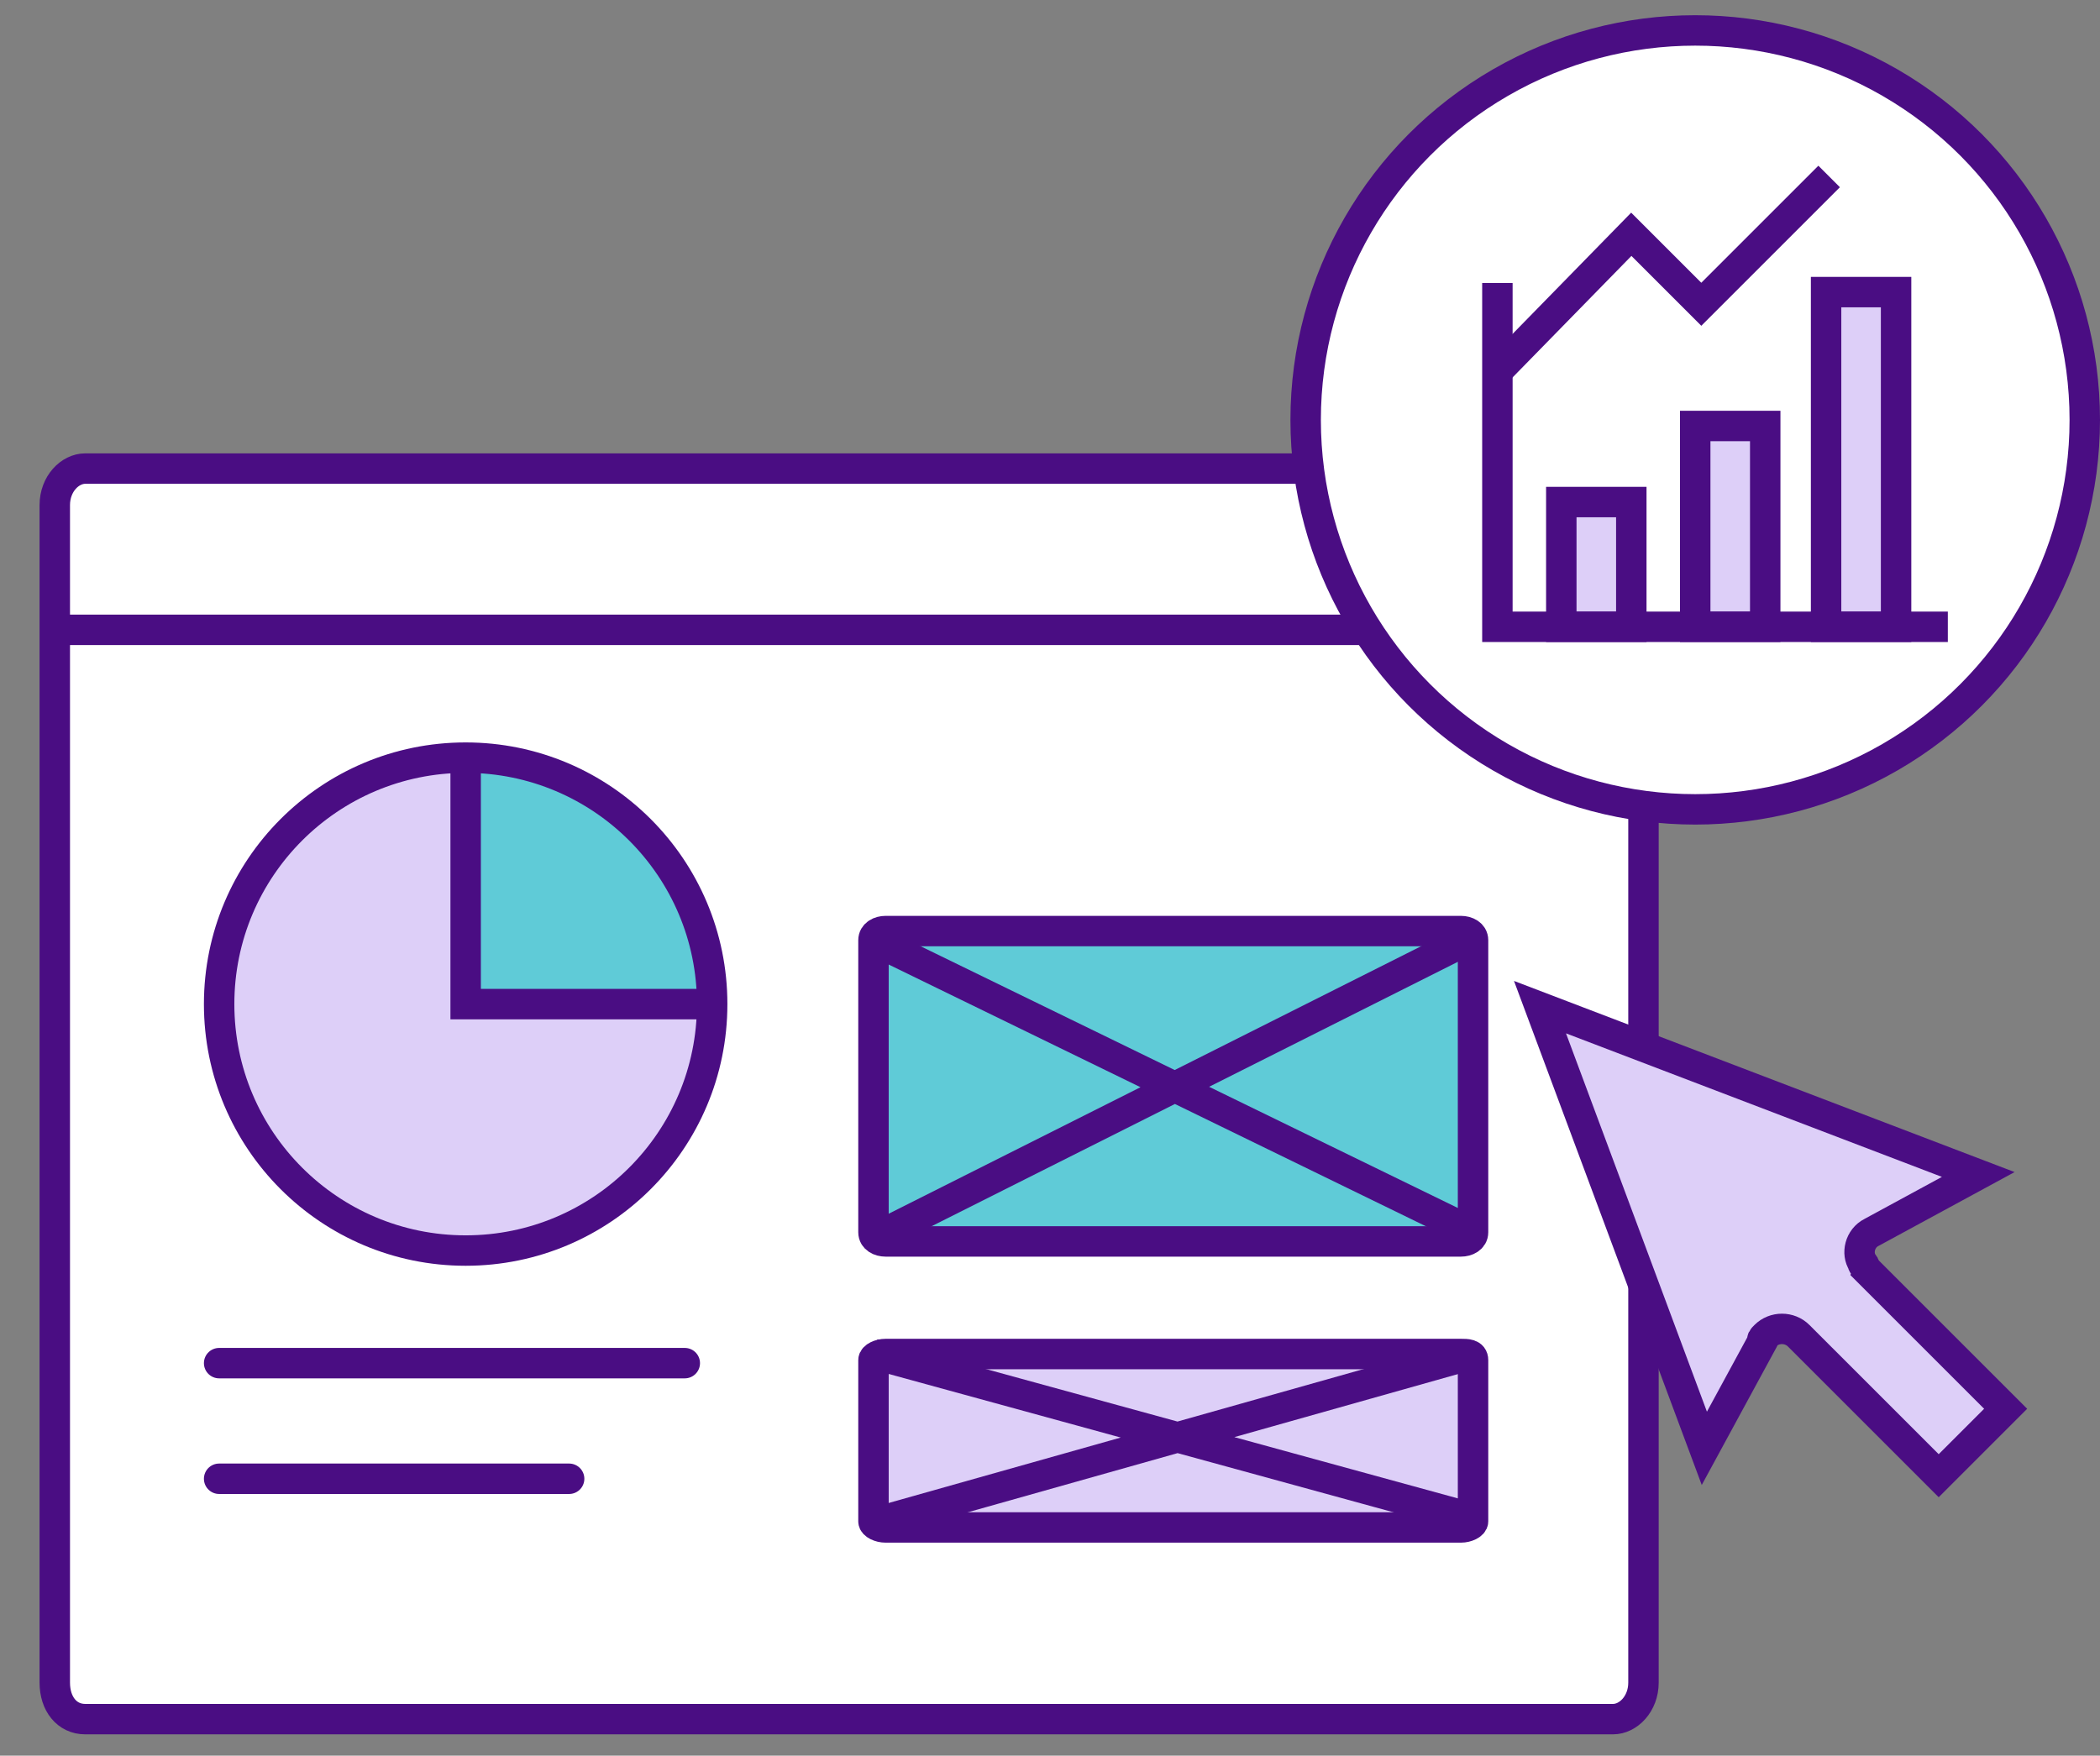 <svg enable-background="new 0 0 69 57.7" viewBox="0 0 69 57.7" xmlns="http://www.w3.org/2000/svg"><rect x="0" y="0" width="69" height="57.7" fill="#808080" stroke="none"/><path d="m53 15.4h-50.2c-.5 0-1 .5-1 1.2v38.7c0 .7.4 1.2 1 1.2h50.2c.5 0 1-.5 1-1.2v-38.7c0-.7-.4-1.2-1-1.2z" fill="#fff" stroke="#4a0d83" stroke-miterlimit="10"/><path d="m48 30.6h-18.9c-.2 0-.4.1-.4.3v9.6c0 .2.2.3.4.3h18.9c.2 0 .4-.1.4-.3v-9.6c0-.2-.2-.3-.4-.3z" fill="#5fcbd7" stroke="#4a0d83" stroke-miterlimit="10"/><path d="m48 44.5h-18.9c-.2 0-.4.1-.4.2v5.3c0 .1.2.2.4.2h18.9c.2 0 .4-.1.4-.2v-5.3c0-.2-.2-.2-.4-.2z" fill="#ddcff8" stroke="#4a0d83" stroke-miterlimit="10"/><path d="m54 20.7h-51.9m16.6 27.9h-11.5m15.3-3.8h-15.3" fill="none" stroke="#4a0d83" stroke-linecap="round" stroke-miterlimit="10"/><circle cx="15.3" cy="33" fill="#ddcff8" r="8.1"/><path d="m23.3 33h-8.1v-8.1c.1 0 8.1-.3 8.1 8.1z" fill="#5fcbd7"/><g stroke="#4a0d83" stroke-miterlimit="10"><circle cx="15.3" cy="33" fill="none" r="8.1"/><path d="m15.3 24.9v8.1h8m5.4-2.1 19.7 9.6m0-9.7-19.5 9.8m-.2 3.9 19.7 5.4m0-5.4-19.5 5.5" fill="none"/><circle cx="55.7" cy="13.8" fill="#fff" r="12.8"/><path d="m51.3 16.5h2.3v4.1h-2.3zm4.4-2.5h2.3v6.6h-2.3zm4.3-4.4h2.3v11h-2.3z" fill="#ddcff8"/><path d="m64 20.6h-14.8v-11.3" fill="none"/><path d="m49.2 12.2 4.4-4.5 2.3 2.3 4.2-4.2" fill="none"/><path d="m50.6 33.1 14.4 5.5-3.5 1.9c-.4.2-.5.7-.3 1 0 .1.1.1.1.2l4.6 4.6-2.2 2.2-4.6-4.6c-.3-.3-.8-.3-1.1 0-.1.1-.1.1-.1.2l-1.9 3.5z" fill="#ddcff8"/></g></svg>